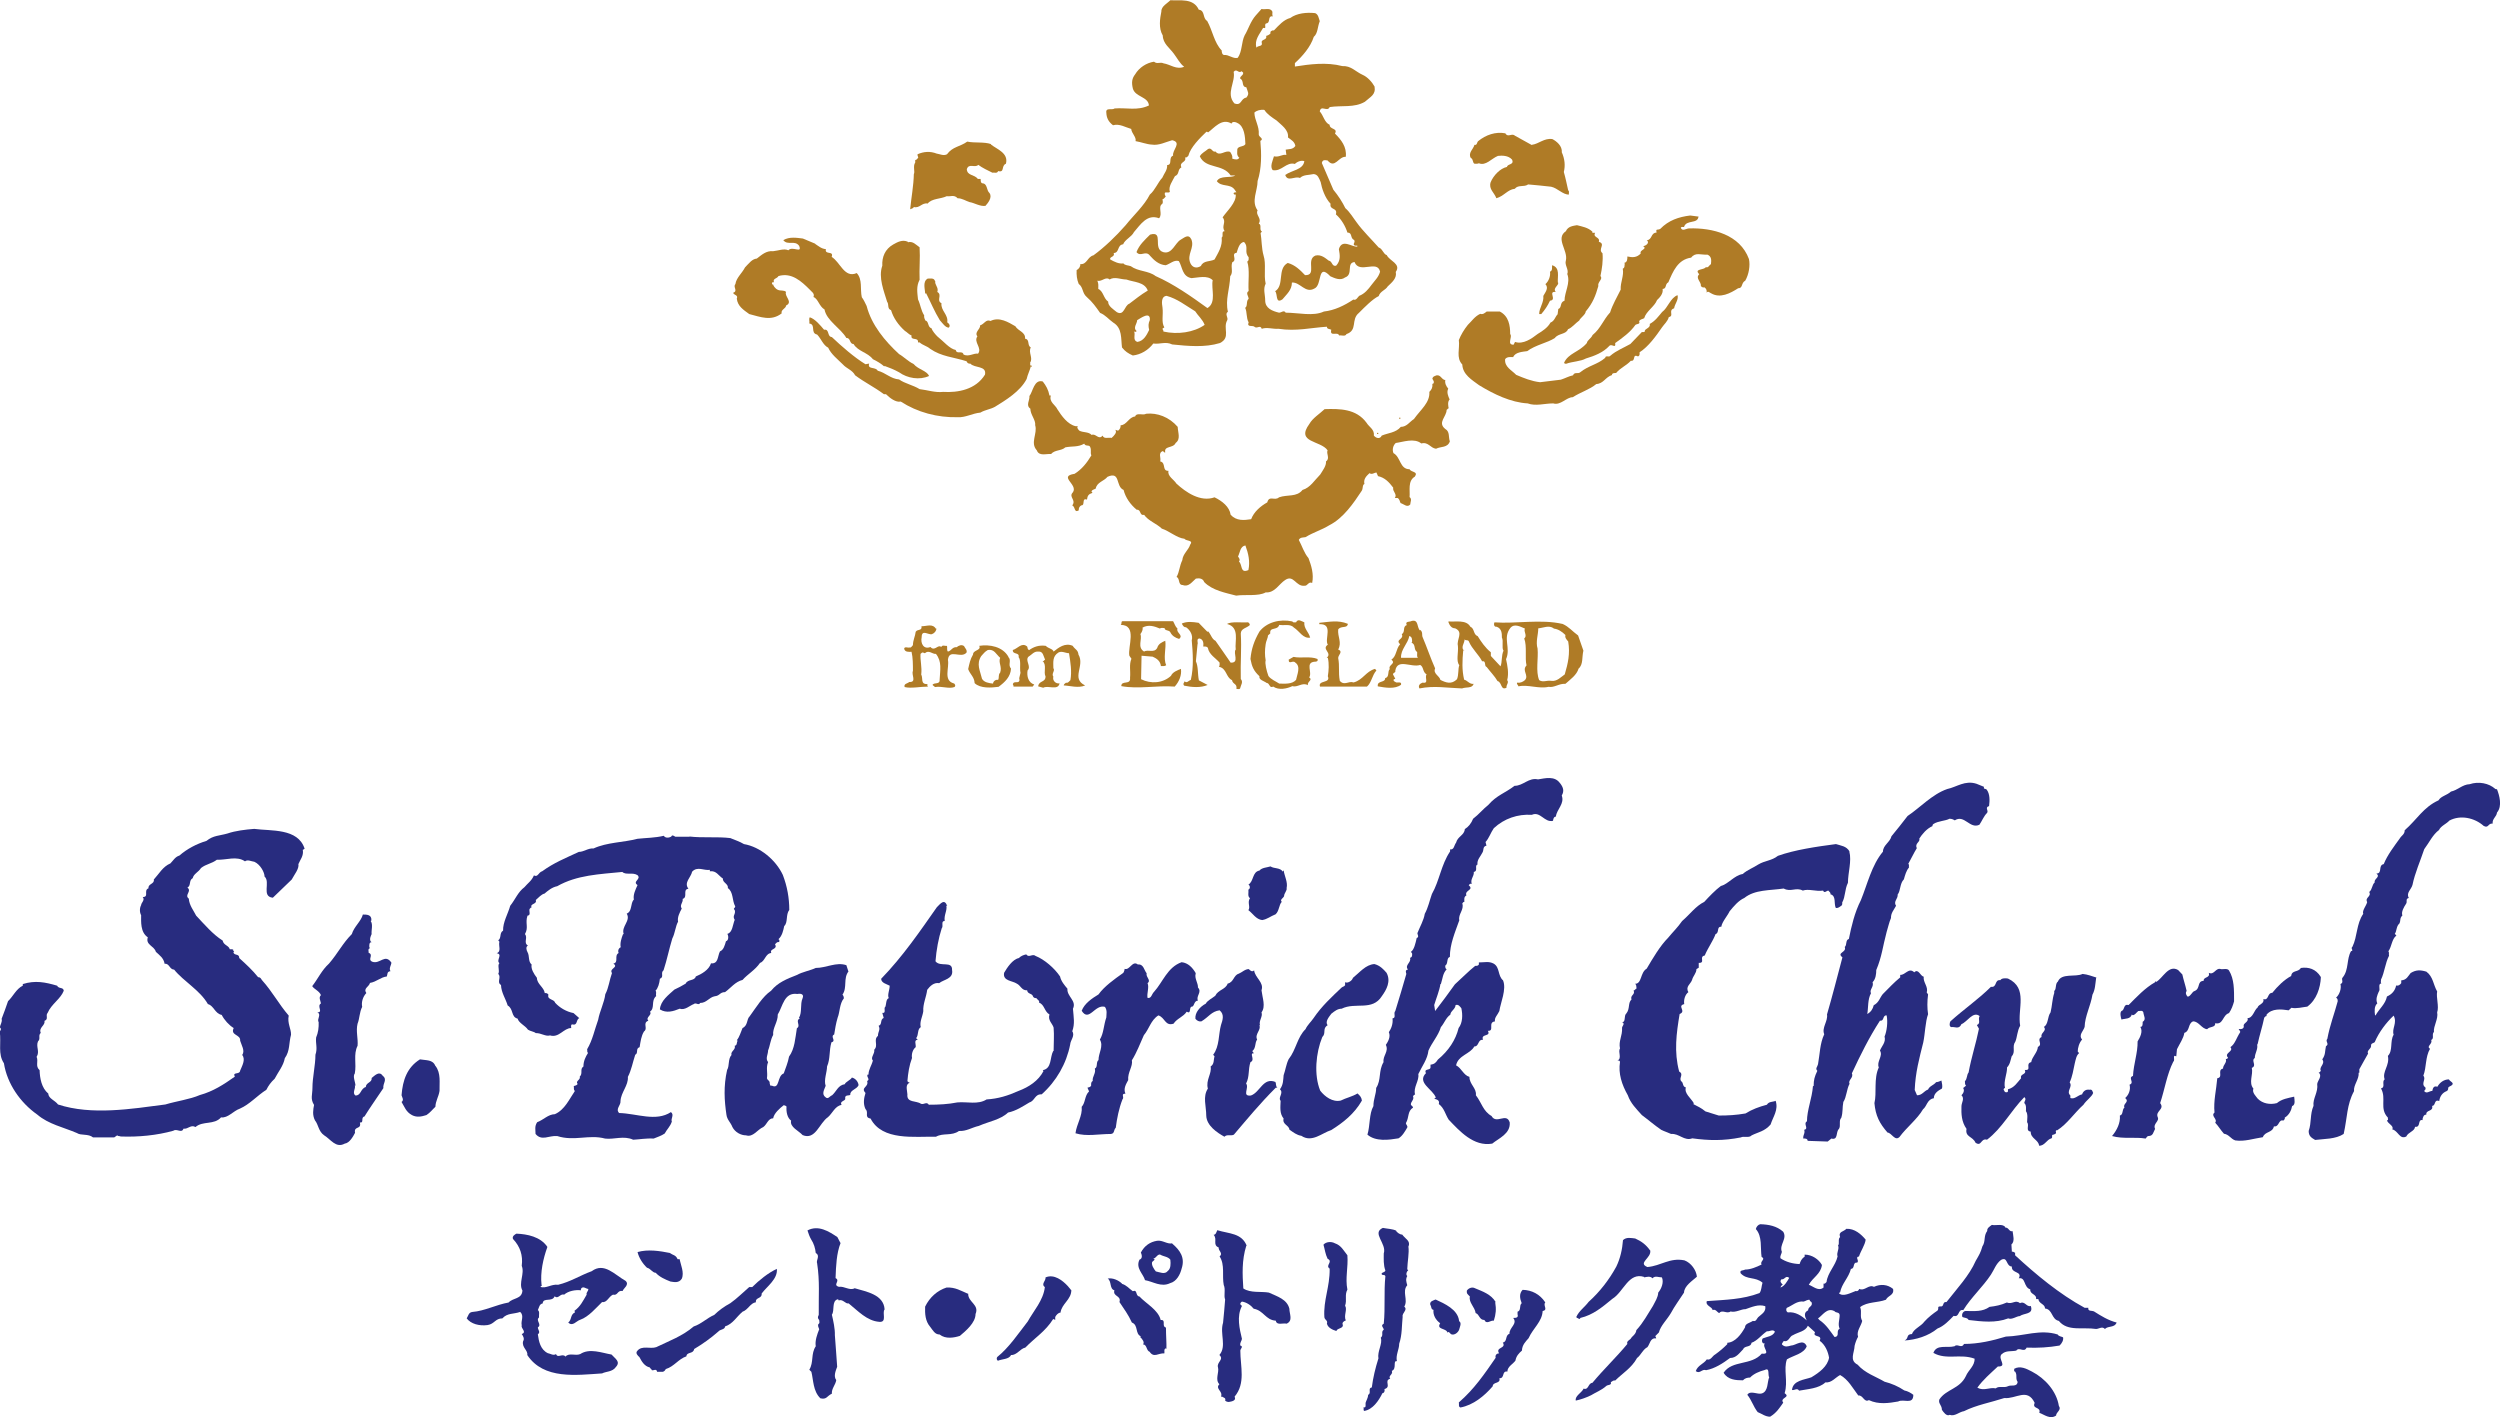 <?xml version="1.0" encoding="UTF-8"?><svg id="_レイヤー_2" xmlns="http://www.w3.org/2000/svg" viewBox="0 0 108.58 61.56"><defs><style>.cls-1{fill:#282c7f;}.cls-2{fill:#af7b26;}</style></defs><g id="_レイヤー_1-2"><path class="cls-2" d="M66.53,6.29c.31-.04.53-.3.89-.25.18.09.44.3.41.57.13.29.16.58.09.86.07.24.13.53.19.8.06.03.02.11.03.18-.26.01-.49-.28-.77-.34-.33-.04-.67-.07-1-.1-.18.13-.43,0-.58.19-.31.03-.47.32-.8.41-.09-.25-.34-.39-.25-.69.12-.3.42-.61.71-.67.03-.15.33-.08.22-.32-.16-.18-.43-.18-.61-.16-.28.11-.53.45-.83.32-.04.03-.13.02-.19.02-.09-.04-.05-.21-.16-.25-.13-.22.11-.38.16-.57.12.03.1-.11.16-.16.33-.27.75-.42,1.18-.34.11.2.28-.02.41.1l.74.41"/><path class="cls-2" d="M43.03,6.27c.26.21.78.37.66.84-.22.09-.04.4-.34.32-.04.12-.17.05-.25.07-.18-.09-.44-.21-.61-.34-.15.15-.41-.09-.5.19.02.29.33.22.48.42h.12c.01.07-.01.16.07.19.24.01.17.3.32.43.13.19-.08.44-.18.55-.22.04-.51-.14-.68-.16-.17-.05-.33-.17-.53-.17-.15-.17-.32-.06-.47-.09-.27.13-.64.09-.83.32-.25-.05-.35.22-.6.15-.03.07-.11.07-.16.1.05-.51.15-1.03.16-1.53.06-.09-.05-.35.06-.5v-.11c.06,0,.09-.06.13-.1,0-.05-.04-.09-.03-.15.27-.12.55-.14.83-.03.14.02.3.11.45.03.25-.34.56-.32.88-.55.33.07.73,0,1.04.11"/><path class="cls-2" d="M73.77,9.4c-.03.35-.53.12-.63.46-.06.01-.1-.03-.14.03.06.18.24.03.36.03,1.03-.03,2.21.27,2.6,1.33.06.28,0,.66-.16.94-.19.1-.09.33-.31.33-.34.22-.78.45-1.17.22-.06-.02-.13-.12-.2-.03.02-.09-.01-.17-.09-.23-.07.02-.12-.01-.16-.06.03-.18-.25-.33-.07-.51-.24-.25.21-.17.29-.31.1.05.14-.08.22-.13.02-.17.03-.33-.15-.41-.28.02-.52-.12-.71.13-.58.08-.79.6-.99,1.07-.16.08-.06.28-.25.29.04.2-.13.38-.24.48-.11.29-.47.48-.56.79-.06.04-.17.04-.22.13.06.14-.09.11-.16.16-.22.32-.57.57-.88.79.04.27-.16,0-.26.13-.26.28-.64.43-1.01.54-.23.13-.59.13-.86.23-.02,0-.07,0-.09-.04.18-.42.65-.46.99-.86.02-.13.18-.19.25-.35.35-.28.47-.67.76-.98.11-.35.3-.66.46-.99-.02-.32.15-.6.09-.91.11-.05.06-.15.09-.22l-.03-.03c.14-.03.14-.16.14-.28.23.05.41.05.58-.13-.07-.16.32-.19.1-.32.09,0,.27-.11.2-.22l-.04-.03c.26-.04.16-.32.43-.34-.05-.19.05-.09.16-.16.36-.37.8-.52,1.3-.58l.38.05"/><path class="cls-2" d="M69.16,10.11h.12c-.12.22.23.17.16.39.32.1-.06.32.16.5.03.32-.02.67-.09.99.13.13-.14.26-.09.43-.12.42-.24.74-.55,1.11,0,.13-.24.28-.28.39-.17.12-.31.31-.49.38-.08.23-.42.17-.57.38-.32.21-.84.3-1.2.57-.2.03-.52.04-.61.26-.09,0-.27-.03-.35.09-.03.34.28.47.48.68.33.14.67.28,1.04.32.31-.04.56-.07.9-.11.19-.06.34-.15.53-.19.06-.16.22-.05.31-.13.37-.3.74-.33,1.09-.63,0-.12.17-.01.22-.09.27-.23.57-.34.87-.51l.5-.52s.11.02.13-.03c-.03-.12.26-.13.21-.32.24-.13.37-.32.54-.52.25-.18.36-.62.67-.73.05.21-.12.37-.15.57-.28.09.02.33-.23.38-.05.19-.21.32-.29.44-.27.39-.59.84-.98,1.09,0,.07.02.14-.07.18-.26-.13-.08.22-.31.19-.22.23-.45.3-.64.53-.08,0-.18,0-.18.09-.29.09-.36.37-.68.39-.29.24-.68.35-1.02.57-.28,0-.53.37-.85.27-.37,0-.76.13-1.11,0-.73-.04-1.47-.4-2.11-.79-.31-.23-.71-.46-.73-.9-.28-.29-.1-.69-.15-1.06.09-.23.23-.46.39-.66.17-.16.3-.37.54-.48.12.04.2-.04.28-.1h.57c.39.2.45.61.45.98.12.11-.17.47.15.46l.06-.12c.35.12.72-.14.99-.35.2-.12.43-.27.55-.49.18-.07.2-.25.31-.36l.03-.23c.17-.06.05-.29.27-.36,0-.38.27-.77.12-1.16.08-.19-.13-.39-.06-.59.1-.44-.47-.95,0-1.27.09-.21.31-.23.48-.26.23.06.48.1.67.28"/><path class="cls-2" d="M35.4,10.59c.14.09.28.22.47.23-.06.27.36.05.25.34.37.21.55.94,1.09.7.26.28.14.7.22,1.05.08.1.15.26.21.38.21.82.79,1.52,1.41,2.09.17.09.41.33.63.43.2.24.58.29.67.52-.41.19-.94.1-1.3-.16-.21-.12-.45-.21-.64-.28v.03c-.13-.12-.33-.24-.5-.32-.23-.3-.64-.33-.84-.66-.19,0-.11-.27-.31-.26-.25-.43-.86-.75-.95-1.24-.23-.13-.28-.47-.48-.54.07-.16-.1-.24-.16-.32-.36-.36-.79-.76-1.36-.59-.06.12-.27.1-.19.28l-.04-.02c-.11.04-.02.09,0,.15.01-.03.05-.04.04-.06-.08.04.06.21.17.25.1.05.27,0,.35.09-.09.18.32.44,0,.59,0,.13-.24.18-.19.34-.45.35-.91.16-1.41.03-.26-.19-.5-.34-.54-.67.07-.16-.11-.14-.16-.25.23-.09-.02-.25.1-.38.04-.28.28-.46.42-.73.18-.18.3-.36.51-.38.21-.16.41-.35.71-.32.22-.02.47-.13.66-.04.18-.2.61.16.47-.19-.19-.27-.5,0-.69-.25.27-.16.59-.1.85-.07l.55.23"/><path class="cls-2" d="M39.44,10.52c.21-.05.33.1.5.22.03.49-.02.93,0,1.41-.15.29-.1.55-.07.85.12.26.12.46.27.7-.02.09.03.16.05.22.16.03.09.29.27.34.03.11.17.27.25.35.28.22.53.54.8.59.04.21.29,0,.34.2.23.11.43-.07.63-.04.19-.25-.21-.5-.03-.75-.14-.19.13-.3.12-.48.18-.05.25-.28.45-.19.38-.19.77.05,1.08.23.12.21.45.25.42.54.22.03.08.29.25.38-.12.22.11.46-.03.66.02.04-.02.11.03.13h.04v.06l-.04-.03c-.04.18-.14.36-.18.55-.28.54-.91.92-1.38,1.21-.2.11-.43.13-.63.25-.34.03-.65.22-.98.2-.89.02-1.75-.21-2.48-.68-.21.05-.48-.16-.64-.32h-.09c-.43-.32-.82-.5-1.25-.82-.12-.23-.37-.29-.53-.47-.23-.23-.51-.44-.64-.73-.22-.11-.3-.38-.48-.57-.31-.06-.04-.44-.34-.48.02-.1-.03-.19.02-.27.23.07.47.36.62.54.25-.04.12.3.34.32.41.39.97.88,1.46,1.18l.16-.03c-.09.27.28.13.37.31.35.09.56.35.93.38.25.18.6.24.89.42.34.04.68.16,1.02.12.65.04,1.42-.1,1.82-.75.08-.4-.45-.27-.64-.48-.08.02-.14-.04-.16-.1-.56-.18-1.09-.2-1.58-.54-.15-.13-.32-.15-.46-.28h-.07c.03-.25-.33-.05-.28-.3-.1-.03-.2-.15-.29-.2-.28-.25-.5-.56-.6-.9-.18-.06-.08-.26-.17-.36-.14-.47-.39-1.06-.21-1.57-.02-.38.12-.72.47-.92.18-.1.4-.23.64-.12v.02"/><path class="cls-2" d="M67.67,12.27c.05.13-.25.24-.1.41-.36-.04.07.35-.25.38-.1.22-.24.42-.38.58h-.09c0-.28.21-.49.18-.79.08-.15.25-.34.09-.51.14-.12.23-.35.2-.54.12-.05.08-.18.09-.28.36.1.23.49.25.75"/><path class="cls-2" d="M40.62,12.2c-.03.19.16.28.09.48.23.13-.06.37.18.49-.04.32.31.5.25.83.08.05.15.14.07.23-.15,0-.27-.19-.39-.32-.23-.37-.4-.79-.6-1.18l-.04.03c.01-.17-.13-.52.11-.66.12,0,.28-.04.32.11"/><path class="cls-2" d="M49.39,13.9c0,.16-.2.34-.02.48l-.04.03s-.07.01-.09-.03c.11.13-.08.39.16.47.27-.04.4-.29.51-.52-.04-.18-.04-.27.03-.43.03-.4-.4-.08-.54,0M50.66,12.85c-.24.03-.2.33-.17.51.04.33-.06.63.08.86l-.08.05c0,.06.05.07.04.13.62.14,1.32.04,1.79-.29-.09-.24-.3-.41-.41-.59-.43-.26-.77-.54-1.24-.67ZM48.21,12.15c-.19-.17-.34.1-.55.04.06.15.04.21.04.36.22.09.23.42.43.55-.01.19.22.33.38.46.32.17.32-.29.54-.37.27-.2.48-.38.8-.57-.14-.38-.6-.36-.93-.48-.24,0-.51-.14-.73,0ZM53.49,5.37c-.42-.26-.76.19-1.02.38-.03-.02-.04-.03-.07-.03-.29.28-.69.67-.79,1.05-.04.04-.07.08-.14.07.08.22-.27.18-.16.43-.18.09-.07.3-.28.38-.1.2-.3.46-.22.68-.05.07-.18-.01-.22.05-.01.07.01.11.04.16-.05.04-.08.11-.14.11,0,.07.04.16-.02.21-.19.13.04.44-.13.62-.52-.2-.81.28-1.09.6-.1.21-.39.32-.47.53-.27.03-.15.37-.41.38.07.18-.2.15-.15.28.18.1.38.2.57.17.07.09.21.08.32.12.33.24.77.19,1.08.43.79.35,1.53.87,2.25,1.39.41-.24.15-.85.23-1.21-.23-.23-.63-.11-.92-.09-.41-.07-.39-.48-.55-.74-.2-.07-.38.12-.57.18-.3-.02-.51-.22-.68-.41-.19-.26-.41.07-.59-.16.12-.32.36-.53.59-.76.62-.18.09.61.57.76.39.11.51-.4.76-.54.15-.08.33-.27.46-.02.16.38-.21.65-.04,1.04.09.2.28.24.46.12.1-.24.4-.18.59-.28.16-.3.35-.57.31-.95.1-.07-.04-.28.13-.28-.16-.22.09-.39-.09-.6.19-.28.6-.64.57-.99h-.06c-.12-.11.13-.1.09-.1l-.09-.13c-.2-.25-.56-.09-.76-.35.14-.27.61-.12.8-.25h-.2c-.35-.52-1.08-.27-1.34-.83.08-.15.24-.21.36-.32.16-.08.18.16.32.11.19.24.42-.08.64.02.06.1.11.17.09.29.13.04.25.07.31-.05h-.02c-.11-.12-.07-.21-.07-.37.06-.14.27-.08.35-.21-.01-.31-.04-.78-.35-.92-.06-.04-.21-.08-.25.02ZM54.89,4.77c-.15-.01-.3.02-.41.12.01.34.22.59.19.95,0,.12.25.18.07.28.05.55.06,1.2-.12,1.74,0,.43-.29.88,0,1.28-.11.19.2.34.05.57.15.06,0,.27.14.35l-.06.06c.05.29.04.67.13.98.12.37,0,.83.09,1.22-.12.24-.02.47-.02.73,0,.34.31.46.6.53.11,0,.21-.13.29,0,.55,0,1.19.17,1.66-.05.46-.05.89-.26,1.28-.52.12.05.18-.09.25-.16.24-.09.4-.29.54-.48.16-.21.3-.33.37-.57-.12-.54-.9.12-1.11-.42-.37.04-.04.54-.41.67-.2.15-.44.04-.64-.05-.58-.61-.34.38-.69.53-.4.23-.61-.28-.98-.26,0,.33-.23.51-.41.73-.32.22-.2-.25-.32-.35.42-.26.08-.98.55-1.23.32.09.53.3.75.53.54.02.02-.67.45-.85.25-.06.43.11.58.22.16.02.13.27.32.22.2-.22.17-.44.12-.72.14-.47.57-.08.8-.11v-.04h-.1c-.14-.06.04-.14-.04-.25-.18-.07-.06-.32-.29-.32-.08-.26-.25-.57-.5-.79.09-.31-.29-.17-.23-.46-.25-.26-.38-.67-.43-.94-.07-.16-.12-.34-.31-.35-.21.05-.44.02-.59.17-.23-.1-.53.19-.64-.13.28-.21.78-.22.83-.6-.13-.05-.31.02-.41.12-.38-.1-.57.34-.96.27-.14-.15,0-.42.05-.6.24.05.35-.1.54-.06l-.03-.23c.14-.03.31,0,.42-.16-.03-.19-.18-.26-.32-.37.04-.33-.29-.54-.5-.74-.18-.12-.41-.27-.52-.45ZM53.93,3.09c-.14.13-.21-.14-.35.03.09.45-.35.93.03,1.37.32.13.27-.22.52-.25.15-.18.06-.24,0-.45-.23-.02-.08-.29-.27-.38,0-.12.16-.14.13-.26l-.06-.05ZM52.06.42c.29.03.16.37.37.49.24.43.3.94.63,1.28,0,.08.02.19.11.2.18-.03.4.18.59.12.2-.29.15-.68.3-.98.14-.22.25-.6.48-.86l.25-.28c.15.04.38-.07.47.11.02.06-.03.15.03.21-.27-.04-.07.29-.31.31-.09.08.06.24-.12.19-.15.27-.39.52-.29.86.07-.11.28-.03.23-.22-.04-.15.25-.1.19-.29.07-.02.14-.05.19-.11-.02-.1.04-.1.09-.13h.06c.21-.22.43-.47.71-.54.29-.21.71-.25,1.08-.21.14.06.15.21.2.35-.1.24-.08.53-.26.68-.14.44-.49.84-.82,1.14v.15c.64-.1,1.37-.2,2.06-.02.38-.02.57.24.88.38.21.09.41.31.52.51.06.36-.18.44-.42.66-.46.27-1,.15-1.53.23-.1.23-.38-.11-.43.19.16.17.2.48.43.58-.01.21.37.14.23.38.27.27.52.58.47,1.01-.32-.02-.47.54-.79.16-.12-.02-.22-.04-.25.11.17.38.33.78.5,1.16.21.25.4.55.52.8.2.17.36.45.5.63.25.35.66.75.95,1.08.16.04.2.29.35.33.11.25.64.38.39.73.06.27-.16.45-.35.63-.09.16-.33.21-.39.42-.27.13-.6.47-.86.73-.36.29-.04.75-.54.92-.06.12-.2.04-.32.06-.06-.19-.42.08-.34-.25-.08-.04-.19-.02-.19-.13-.67.04-1.34.21-2.1.09-.23.02-.51-.08-.73,0-.06-.19-.21.02-.32-.09-.07-.07-.34.04-.25-.19-.11-.19-.06-.45-.15-.63.12-.07.03-.3.15-.39,0-.12-.14-.25,0-.34-.03-.41.06-.92-.06-1.28.08-.04.06-.12.06-.19-.21-.24.02-.43-.2-.66-.21.02-.27.32-.32.47-.27.03.05.31-.19.41-.08.23.06.42-.09.61-.02.56-.22,1.01-.1,1.54-.15.1.03.26-.03.37-.2.35.17.75-.32.99-.65.2-1.38.13-2.07.06-.29-.14-.52,0-.82-.04-.22.29-.54.48-.89.52-.2-.09-.34-.18-.47-.35-.05-.38.02-.84-.38-1.08-.2-.14-.34-.33-.57-.42-.2-.28-.32-.46-.58-.69-.21-.18-.14-.41-.35-.57-.08-.19-.1-.39-.09-.6.09-.04.17-.15.16-.26.29.03.31-.32.57-.38.48-.35.98-.83,1.4-1.31.35-.44.8-.84,1.05-1.33.22-.18.35-.53.54-.73.08-.19.23-.34.21-.55.25-.01.04-.33.26-.41-.05-.24.4-.57-.04-.67-.29.08-.58.24-.89.19-.21-.01-.46-.11-.7-.15.04-.18-.17-.33-.19-.53-.25-.07-.51-.24-.79-.16-.21-.16-.28-.33-.29-.54-.04-.25.25-.1.36-.19.53-.04.99.11,1.49-.13-.03-.39-.6-.36-.7-.74-.06-.26-.04-.43.1-.61.17-.29.49-.5.82-.55.14.12.27,0,.41.07.31.05.56.29.9.15-.19-.14-.31-.39-.45-.57-.18-.25-.47-.43-.48-.79-.19-.32-.12-.74-.06-1.04-.01-.23.27-.36.39-.49.42.03,1-.11,1.24.42Z"/><rect class="cls-2" x="60.77" y="18.14" width=".05" height=".05"/><rect class="cls-2" x="59.81" y="18.8" width=".05" height=".05"/><path class="cls-2" d="M54.09,23.69c-.23.04-.23.3-.32.48.04.06.11.14.04.22.16.13.04.53.41.37.08-.37,0-.72-.13-1.07M62.77,16.5c-.02.16.04.27.13.38-.08.16,0,.33.06.47-.1.1-.06.29-.04.39-.04-.02-.04.04-.09.06,0,.3-.41.55-.06.83.21.12.13.35.2.54-.1.29-.39.21-.6.32-.25-.03-.33-.31-.64-.23-.31-.25-.8-.06-1.11-.02-.12.11-.16.29-.1.44.32.17.27.7.7.7.07.14.39.09.23.32-.32.19-.2.61-.23.89.12.08.03.22.03.32-.13.15-.28-.02-.42-.06-.04-.08-.04-.17-.13-.22h-.12c.12-.17-.11-.28-.07-.45-.18-.24-.37-.44-.66-.5l-.07-.16c-.09.01-.2.11-.3.03-.14.13-.27.26-.22.47-.1.04-.05.2-.12.3-.35.53-.79,1.18-1.4,1.49-.36.22-.68.3-1.04.52-.11.02-.23,0-.29.12.14.26.23.57.42.79.12.32.24.69.16,1.08-.16-.08-.2.14-.33.12-.38.05-.47-.5-.84-.25-.27.17-.45.57-.85.54-.32.18-.89.08-1.28.14-.45-.12-1.03-.22-1.39-.59-.05-.15-.2-.18-.36-.15-.16.13-.31.38-.57.28-.22,0-.11-.29-.27-.35.13-.23.12-.46.25-.73.02-.27.27-.44.34-.67.16-.21-.17-.15-.25-.26-.32-.03-.66-.34-.98-.44-.24-.23-.58-.33-.77-.6-.21.05-.12-.24-.32-.22-.27-.22-.49-.53-.57-.86-.36-.15-.12-.83-.7-.57-.15.19-.46.23-.51.51-.06.04-.14.04-.19.12.02.03.05.04.04.07-.16.05-.21.12-.23.29-.25-.09-.06.26-.25.25-.08.05-.11.11-.11.22-.21.11-.13-.14-.28-.22.19-.24-.18-.36.03-.57.23-.34-.65-.69.07-.8.31-.19.54-.48.73-.8-.06-.14.02-.23-.06-.38-.05-.09-.2,0-.25-.13-.27.16-.52.1-.82.16-.17.16-.46.1-.62.29-.21-.02-.52.11-.62-.16-.3-.33.04-.73-.07-1.09.03-.23-.21-.46-.21-.72-.21-.15-.02-.35-.04-.55.15-.18.2-.74.58-.63.14.18.24.35.29.61h.06c-.09.28.21.42.28.59.19.3.45.66.79.74h.11c-.07.05,0,.13.05.19.17.1.4.04.54.19.19-.08.3.24.48.03.05.16.25.07.39.1.11-.1.25-.24.16-.35.05,0,.07.04.13.03.06-.05.11-.13.1-.23.26,0,.36-.36.63-.38.07-.19.34-.03.48-.12.48-.05,1,.14,1.37.57.01.26.14.53-.09.7-.1.24-.52.11-.45.41-.04.02-.07-.03-.1-.06-.23.08-.07.3-.12.45.27.06.06.42.36.41-.06.23.25.39.34.55.41.38,1.05.82,1.66.6.33.16.65.41.7.76.25.27.58.24.89.19.12-.32.41-.57.7-.73.08-.32.33-.05.51-.22.37-.13.77,0,1.02-.32.34-.1.52-.42.77-.67.11-.18.27-.38.25-.57.19-.13,0-.34.07-.48-.3-.44-1.4-.32-.79-1.15.14-.25.45-.44.66-.64.66-.02,1.37-.02,1.82.59.11.19.35.28.32.56.1.12.27.16.34,0,.28-.12.61-.12.83-.38.26,0,.38-.22.57-.34.29-.41.7-.71.67-1.18.1-.1.15-.2.13-.35h.03c.08-.08,0-.16-.03-.22.02-.11.12-.12.19-.15.2-.02.21.22.41.21Z"/><path class="cls-2" d="M56.92,27.69c-.32.07-.48-.28-.72-.43-.16-.18-.43-.08-.64-.12-.08.26-.43.07-.39.37l-.1.09c0,.11-.09.26-.1.38-.04.26-.04.48,0,.7-.04.14.04.46.12.68.11.15.32.23.47.33.23,0,.55.04.73-.16.04-.22.22-.58-.03-.75-.11-.13-.29.11-.29-.13l.21-.12c.33.07.72-.04,1.04.09.04.11-.05.12-.13.12-.41.04-.08.47-.23.68.18.12-.11.19-.05.34-.25-.14-.45.11-.68.04-.23.11-.59.19-.83.02-.18.09-.14-.15-.29-.16-.1-.08-.35-.13-.31-.29-.25-.23-.33-.42-.39-.75.04-.44.16-.79.39-1.19.31-.4.88-.56,1.43-.44.04.07.1.03.16.04.08-.18.25-.04.36,0-.03.27.2.43.25.66"/><path class="cls-2" d="M50.95,26.98c.07.12.09.23.19.32-.07.19.28.28.07.45-.17-.05-.31-.14-.38-.29-.06-.11-.24-.05-.25-.18-.08,0-.15-.03-.2.02-.24-.1-.5-.19-.76-.04.03.07-.02.19-.09.28.09.23-.15.57.16.76.17-.11.44.08.57-.16.05-.18.21-.25.35-.31.05.32-.1.75.04,1.06-.07.06-.14.03-.23.04-.02-.21-.17-.33-.36-.41l-.48-.04-.02,1.02c.42.21.95.18,1.3-.15.06-.15.27-.24.43-.3.04.28-.08.56-.27.77-.8-.06-1.56.12-2.32-.02,0-.27.42-.03.38-.36.03-.32-.05-.56.06-.83l-.09-.13c-.08-.38.36-1.34-.38-1.34.07-.03,0-.16.09-.16h2.2"/><path class="cls-2" d="M52.47,27.42c.12.12.16.34.32.41.2.29.46.65.66.95.4.02.09-.42.22-.57-.05-.35.19-.97-.38-1.11.19-.12.66-.05.92-.07.04.03.08.07.07.12-.13.13-.39.14-.39.37.04.67-.02,1.24,0,1.97.12.14,0,.26-.03.41-.03.05-.11.02-.16.02.04-.24-.16-.19-.19-.38-.27-.12-.23-.52-.57-.58.04-.04.03-.12.03-.18-.16-.19-.46-.35-.51-.64-.04-.07-.12-.06-.2-.06.02-.15,0-.31-.16-.35-.16,0-.05.2-.09.26l-.07.73c.11.25.07.53.13.83.13.07.25.13.38.2-.31.13-.68.1-1.02.03-.07-.09,0-.12.02-.19.1.1.17-.03.27-.06.13-.56.09-1.16.04-1.72.06-.21-.06-.44-.25-.57-.09.02-.16-.1-.18-.16.24-.1.46-.07.73-.03l.38.39"/><path class="cls-2" d="M58.54,27.1c-.03.21-.3.06-.42.24-.03.32.17.56,0,.87.23.09,0,.23,0,.37.07.36,0,.61.07.99.2.23.38-.01.6.07.41-.11.53-.48.93-.59l.06.07c-.19.21-.21.53-.41.7h-2.04c-.1-.29.48-.13.34-.45.04-.23.06-.55,0-.8h-.05c.26-.22-.24-.37.05-.57-.16-.24.26-.92-.37-.89v-.06c.43-.04.81-.13,1.23.04"/><path class="cls-2" d="M40.67,27.29c0,.11-.08.21-.19.25-.13.06-.45-.23-.45.13-.06.28.09.55.38.43.19.21.32-.13.47,0,.05-.11.17-.03.25-.05.02.08-.02.19.04.25.16-.04.19-.21.38-.19.08-.07.21-.13.32-.05.04.09.14.16.11.28-.24.29-.76-.19-.81.32.07.34-.21.89.25,1.02.04,0,.11.11.03.16-.24.09-.54-.05-.84,0l-.11-.09c.06-.13.33,0,.31-.23.02-.42.11-.78-.16-1.12-.15.02-.31-.19-.48-.03-.03,0-.07-.04-.12-.03l-.07.06c-.02.29.07.57.03.9.09.14-.05.43.27.41,0,.04-.02.08.03.11-.34,0-.74.09-1.02.02-.05-.15.13-.15.2-.22.34.02.08-.32.16-.48,0-.27,0-.58-.06-.83-.13,0-.28.02-.32-.13,0-.12.19-.03.22-.06.08.03.11-.05.16-.1,0-.21.1-.39.12-.58.08-.13.29-.03.25-.24.24,0,.48-.13.63.11"/><path class="cls-2" d="M61.21,27.62c-.06.34-.38.58-.36.95h.74c-.07-.04-.03-.17-.04-.25-.17-.11-.04-.33-.25-.41l.03-.02c0-.15,0-.22-.12-.27M67.48,27.29c-.21-.15-.44-.02-.67,0,0,.28-.12.58-.03.88.04.43-.09.99.07,1.37.17.11.32,0,.52.03.25.04.43-.17.59-.28.14-.48.24-.9.15-1.43-.08-.09-.15-.17-.12-.28-.15-.15-.32-.26-.51-.28ZM61.69,27.36c.12.11.05.22.1.32.18.42.34.9.54,1.35-.1.23.19.32.23.5.24.12.48.21.72-.03.08-.19.04-.45.1-.61-.15-.18-.03-.55-.06-.84-.07-.28.26-.59-.12-.76-.16,0-.24-.13-.29-.26v-.04c.3.03.77-.09.95.23.19.08.12.34.32.41.14.23.33.51.57.7v.16l.42.45c.08-.19.03-.46.13-.68-.09-.12.01-.42-.07-.57,0-.17,0-.39-.23-.47-.12.02-.13-.13-.09-.19.92.07,2.01-.15,2.96.07.27.12.42.32.67.5l.23.66c-.07.28,0,.6-.21.78-.08.28-.36.47-.57.66-.28-.02-.49.18-.73.13-.42.1-.9-.11-1.31-.02-.01-.05-.09-.1-.06-.16.13.02.25-.03.34-.11.19-.21-.15-.41.07-.64-.08-.32.03-.82-.1-1.17.15-.12-.04-.3.03-.43-.18-.07-.45-.24-.63-.03-.35.44.03.87-.19,1.36.06.27.13.61.05.91.09.11-.05.2-.03.33-.26.13-.19-.24-.39-.29-.12-.21-.32-.41-.47-.61-.13-.04,0-.28-.2-.25-.14-.28-.44-.54-.57-.85-.03-.1-.14-.03-.19-.1,0,.17-.2.37,0,.5-.02,0-.03-.03-.06-.02-.04.44-.06.85.04,1.27.14.03.24.21.41.18-.05.21-.33.13-.5.2-.66-.02-1.2-.13-1.85,0-.07-.12.02-.21.13-.25.3.05.08-.22.18-.36-.18-.1-.12-.33-.28-.41-.38.13-.99-.3-1.08.25.03.09-.1.08-.1.16l.1.19s-.04.02-.07.03c-.03.08.07.1.11.13.08.02.24-.05.21.1-.26.2-.68.13-1.01.07-.04-.27.33-.14.32-.36.2-.04.09-.29.2-.39-.08-.19.29-.23.07-.41.23-.15.19-.46.38-.67-.23-.21.19-.21.07-.44.17-.08.02-.33.22-.39-.1-.18.14-.13.21-.18.31-.08.22.28.36.41Z"/><path class="cls-2" d="M44.69,28.24c.21-.15.43-.23.73-.19.11.12.3.12.34.25.21-.17.5-.4.83-.25.1.16.23.17.25.38.29.49-.34,1.04.29,1.34-.29.13-.67.01-.93,0,0-.06.07-.09.1-.12.08.03.13-.05.19-.11.07-.38,0-.79-.06-1.17-.15,0-.31-.11-.46-.03-.27.17-.22.42-.22.68.09.11-.1.24,0,.37-.05.15.09.32.27.29-.07.33-.5.07-.71.19l-.22-.06c.03-.26.32-.16.32-.43-.1-.19.07-.5-.13-.67.05.02.06-.03.11-.06-.07-.14-.08-.37-.29-.35-.19-.02-.28.13-.44.23-.14.17.14.41-.03.59-.04.25.03.53.29.61l-.07.09h-.83s0-.08-.03-.09c.03-.2.27,0,.29-.2-.05-.11.08-.27.03-.38-.02-.17.04-.48-.07-.61.05-.23-.27-.09-.25-.31.2-.05.38-.34.61-.16.05.04,0,.12.09.16"/><path class="cls-2" d="M42.89,28.24c-.11.06-.17.14-.27.25-.23.35-.05.64.03.99.09.16.3.19.48.21,0-.09.11-.19.22-.16.06-.12-.01-.21.09-.32.09-.26-.09-.43,0-.64-.18-.15-.25-.39-.54-.34M43.79,28.53c.16.15-.03.34.12.51-.02.36-.27.59-.54.79-.31.04-.79.08-1.04-.16-.01-.27-.2-.38-.28-.61.05-.23.09-.43.21-.63,0-.21.37-.17.27-.38.45-.07,1.02.03,1.27.48Z"/><path class="cls-1" d="M67.76,34.02c.13.17.19.33.07.53.13.36-.21.59-.26.92-.09,0-.11.11-.12.18-.37.09-.55-.43-.92-.26-.61-.04-1.2.16-1.65.58-.14.2-.21.44-.36.6l.04.16c-.17.03-.11.19-.17.29-.08.17-.25.32-.22.53-.14.04.04.28-.16.32.02.2-.16.3-.09.52-.07-.03-.1.02-.13.06.25.21-.2.21-.1.44-.12.06-.09.18-.09.28-.05,0-.07.04-.09.07.09.27-.19.47-.13.73-.18.51-.41,1.03-.41,1.59-.16.05-.06.29-.2.38,0,.06,0,.13.06.16-.17.18-.17.39-.25.64h-.02c-.04.28-.19.64-.27.91l.04.26c.26-.34.6-.79.86-1.16.27-.24.59-.57.88-.8.07,0,.12,0,.16-.06v-.09c.25,0,.43-.06.64.05.28.16.17.52.41.73.16.39-.11.97-.16,1.33-.07.16-.23.3-.19.45-.33.04,0,.43-.31.41.15.27-.32.11-.21.39-.24-.02-.16.29-.38.29-.17.33-.7.38-.79.82.24.12.32.43.58.5,0,.33.32.49.28.8.25.32.31.69.68.9.21.38.65-.17.79.28.04.49-.48.69-.76.92-.81.14-1.42-.55-1.89-1.04-.15-.23-.19-.5-.43-.68.05-.17-.09-.2-.2-.23l.07-.05c-.12-.36-.85-.65-.42-1.07-.03,0-.03-.05-.03-.09.05-.09.24-.03.22-.18v-.09c.18-.02.24-.1.32-.22.47-.39.77-.85.9-1.37.18-.23.18-.58.12-.86-.06-.07-.12-.18-.25-.14-.02.2-.21.24-.23.42-.19.13-.26.37-.41.54-.11.37-.39.67-.54,1.02-.04.37-.28.68-.44,1.02.05.29-.23.57-.14.89-.05,0-.06.04-.09.07.07.16-.12.24-.09.38.02.03.09.06.09.12-.25.15-.16.42-.31.67,0,.06.09.12.06.19-.1.17-.21.37-.38.47-.42.07-.99.15-1.35-.16.12-.39.07-.91.26-1.24,0-.32.12-.51.12-.79.23-.35.09-.74.32-1.12-.04-.28.24-.46.1-.75.09-.13.22-.35.13-.55.1-.15.19-.36.16-.6.18-.02.02-.22.12-.32.18-.57.31-1.03.48-1.61-.02-.08-.06-.17.07-.19-.16-.2.16-.3.09-.51.09-.02.1-.1.09-.19l-.05-.07c.14-.09.2-.38.25-.6.12-.04.03-.15.03-.21.11-.28.28-.57.32-.84.15-.27.21-.58.31-.86.33-.58.4-1.27.79-1.85v-.09c.18.03.17-.18.26-.29.07-.28.36-.32.38-.59.16-.1.28-.25.36-.45.25-.19.43-.42.66-.6.36-.42.74-.52,1.14-.83.38,0,.61-.37,1.02-.28.32-.05.72-.16.95.16"/><path class="cls-1" d="M86.17,34.18c-.04.11.08.06.12.12.14.19.13.47.1.71-.21.06.01.21-.1.31-.13.13-.21.34-.32.5-.42.2-.65-.46-1.07-.19-.07-.04-.13-.07-.23-.07-.18.1-.49.09-.7.23-.04.03-.04.07-.04.09-.25.11-.44.34-.57.54.05.16-.21.2-.11.42-.12.19-.25.47-.37.68.05.02.02.11.03.16-.11.12-.17.33-.22.51-.18.18-.14.5-.27.66.02.19-.2.3-.07.49-.09.17-.23.32-.22.53-.08.18-.13.42-.19.61-.16.59-.21,1.09-.45,1.65,0,.16-.02.39-.16.53.07.2-.15.32-.07.48-.15.27-.11.63-.16.9.15-.08.24-.21.28-.38.23-.12.26-.32.39-.48.27-.27.48-.5.76-.73v-.11c.22.02.37-.34.61-.11.18-.18.26.16.41.19-.03.25.21.44.13.68l.06.09c-.04.31-.04.59,0,.86-.12.32-.13.86-.21,1.23-.17.68-.34,1.3-.37,2.06l.1.23c.23,0,.29-.18.48-.25.07-.16.24-.18.35-.32.06,0,.15-.03.23-.07.02.11.06.25.02.35-.15.08-.35.2-.35.42-.29.04-.3.35-.47.48-.25.43-.71.78-1.02,1.2-.2.2-.34-.18-.52-.19-.35-.4-.52-.73-.57-1.28.11-.44-.04-1.06.19-1.55-.11-.25.2-.5.05-.73.07-.19.27-.36.2-.61.1-.23.15-.64.09-.92-.19-.01-.09.26-.29.23-.46.71-.86,1.51-1.22,2.29.09.19-.18.29-.1.45-.13.24-.13.58-.27.79-.05.25-.01.43-.09.69-.12.12-.01.34-.1.48-.15.13-.02.5-.33.42l-.16.13-.87-.03c0-.1-.12-.11-.19-.1-.02-.17.09-.21.04-.38.22-.05-.06-.26.12-.37,0-.49.22-.99.26-1.53h.03c0-.27.04-.41.16-.66-.1-.11,0-.16.03-.29.08-.44.08-.9.27-1.3-.12-.28.17-.57.12-.86.22-.75.45-1.65.67-2.48-.27-.21.2-.21.1-.45.11-.09.02-.3.18-.35.11-.55.25-1.15.52-1.68.28-.68.47-1.53.96-2.11,0-.28.31-.41.37-.67.22-.27.49-.6.7-.88.53-.35,1.06-.94,1.72-1.17.42-.09.77-.39,1.27-.23l.32.13"/><path class="cls-1" d="M108.45,34.28c.1.26.24.73,0,1.01-.02.19-.21.26-.19.48-.21-.02-.17.22-.39.1-.39-.35-1.01-.49-1.49-.23-.12.14-.37.23-.45.41-.27.2-.43.55-.64.83-.17.51-.41,1.05-.51,1.55-.05.2-.29.35-.16.57-.17.04-.04.16-.13.27-.08.12-.21.34-.15.49-.13.13-.06.21-.13.35-.14.12-.11.33-.2.45l.07.07c-.21.17-.19.46-.35.69.05.04.01.12.03.19-.17.33-.19.71-.35,1.04.01.05-.03.13.02.16-.18.03-.02.26-.12.37-.06.14-.14.32-.06.5-.14.12-.12.35-.1.5l.02.03c.17-.31.43-.49.5-.83.22-.1.35-.25.4-.48.09.03.16-.02.22-.1v-.12c.24-.02.29-.18.41-.32.23-.14.41-.14.68-.06.3.22.3.57.47.86-.05.27.09.65,0,.91.06.28-.17.6-.14.85-.11.1.03.28-.12.35.08.17-.23.27-.05.38-.21.36-.15.81-.29,1.17.14.16-.13.35.09.51.02.05,0,.12-.06.15.11.15.23,0,.36,0,.02-.1.05-.24.22-.18.1-.18.28-.32.5-.32.04.09.25.15.13.25-.06.05-.12.05-.16.11,0,.05,0,.12-.07.15-.18.07-.29.22-.32.43-.24-.09-.14.21-.31.21.07.26-.28.16-.25.38-.13,0-.14.12-.17.21l.03.03c-.27-.06-.07.32-.35.29-.02.2-.3.23-.38.42-.29.15-.35-.25-.61-.31.09-.15-.19-.24-.23-.39.08-.01.03-.08.04-.12-.38-.4-.05-.83-.3-1.27.21-.04.02-.29.16-.39-.12-.34.23-.6.14-1.02.23-.23.08-.64.25-.92-.09-.27.17-.51,0-.83-.32.3-.64.72-.82,1.15-.04.05-.18.04-.16.17,0,.13-.2.19-.13.33-.12.22-.27.47-.38.68v.15h-.03c.03.28-.23.53-.2.8-.32.59-.29,1.15-.45,1.86-.35.23-.84.21-1.24.26-.17-.1-.28-.17-.28-.39.13-.37.05-.72.21-1.09-.04-.32.21-.59.16-.95.02-.16.24-.34.06-.5.06.01.06-.04.1-.07-.1-.17.21-.3.06-.5.15-.21.11-.35.16-.57.17-.1-.05-.21.06-.32.11-.6.31-1.1.45-1.63,0-.06,0-.12-.07-.16.15-.13.24-.4.19-.59.17-.07.01-.21.1-.29.27-.33.16-.8.36-1.14.14-.01-.04-.12.06-.19.22-.45.17-1,.47-1.43-.06-.14.14-.36.17-.51-.11-.21.2-.23.09-.44.14-.11.11-.3.24-.42-.05-.15.27-.23.07-.38.28,0,.06-.36.32-.41.16-.4.45-.77.7-1.12.08-.13.21-.17.21-.35.53-.46.81-1,1.47-1.3.1-.18.37-.22.54-.38.29-.06.5-.31.81-.32.38-.13.84-.05,1.12.21"/><path class="cls-1" d="M13.24,36.85s-.05.05-.09.06c.05.26-.12.44-.19.62.04.2-.18.46-.29.67l-.82.79c-.51-.05-.09-.68-.36-.92,0-.18-.18-.52-.44-.64-.14-.02-.3-.11-.41-.02-.36-.25-.81-.05-1.22-.07-.24.18-.46.18-.69.36-.11.18-.32.25-.36.44-.18.1-.06.32-.23.41.21.16-.15.32.06.48.02.29.21.52.32.74.35.37.73.82,1.15,1.08.04.21.27.21.31.38h.16l-.04.02.07.07-.03.03c.01.17.26.05.25.26.3.27.58.53.82.83.09,0,.12.05.16.12.47.52.73,1.04,1.17,1.55-.07.33.11.58.1.83-.1.37-.04.7-.27,1.02-.06.33-.29.6-.44.89-.17.16-.27.3-.36.48-.42.27-.72.63-1.15.82-.29.1-.52.42-.82.38-.3.34-.79.14-1.11.42-.2-.12-.32.1-.52.07-.08.22-.29-.02-.44.09-.71.2-1.52.28-2.29.25-.05-.03-.11,0-.15-.05l-.13.09h-.92c-.2-.17-.53-.07-.7-.19-.58-.25-1.23-.38-1.72-.8-.74-.52-1.31-1.34-1.45-2.23-.27-.41-.11-.86-.18-1.38.02-.04.07-.07.04-.14,0,0-.03-.04-.04-.03.02-.13.12-.25.08-.38.1-.25.19-.51.28-.77.21-.19.35-.53.64-.67v-.07c.54-.17.98-.08,1.49.07.07.15.27.05.29.22-.14.36-.54.58-.7.96-.11.12.06.27-.14.35.05.2-.26.28-.16.52-.13.12.01.25-.12.37-.1.23.09.44-.06.67.09.21-.07.4.13.58.01.34.08.77.38,1.02,0,.21.29.29.42.47,1.47.48,3.2.19,4.66,0,.5-.15,1.06-.22,1.5-.41.58-.16,1.04-.46,1.52-.8-.12-.22.21-.07.23-.26.08-.2.25-.48.09-.68.13-.18-.03-.42-.09-.62.03-.28-.44-.22-.28-.55-.2-.12-.41-.35-.52-.57-.3-.06-.34-.4-.6-.47-.35-.61-1.05-.98-1.47-1.5-.2,0-.2-.28-.41-.25-.04-.25-.22-.37-.38-.52-.07-.26-.46-.3-.35-.63-.33-.22-.29-.69-.29-.96-.07-.13-.07-.31,0-.44,0-.1.18-.22.07-.35.29,0,.02-.29.25-.38-.03-.2.27-.18.23-.38.23-.25.39-.56.72-.7.12-.12.21-.29.39-.34.33-.29.75-.51,1.18-.64.29-.24.57-.22.91-.32.35-.12.78-.17,1.16-.2.73.1,1.9-.04,2.19.86"/><path class="cls-1" d="M29.93,36.33c.58.07,1.23,0,1.79.07.19.08.41.15.59.26.7.12,1.38.68,1.69,1.34.19.5.28,1,.28,1.52-.16.2-.05.55-.22.7-.04.19-.09.43-.25.57.07.04.03.08.03.13-.09-.03-.13.05-.18.09.14.24-.26.18-.16.38-.26.02-.27.36-.49.43-.21.31-.54.49-.76.74-.32.08-.51.35-.76.53-.23,0-.22.16-.45.18-.25.05-.35.29-.63.29-.07.13-.18-.04-.28.05-.17.06-.38.28-.61.2-.27.11-.57.21-.86.03.03-.38.38-.63.63-.86.17-.08.31-.15.49-.26.09-.2.39-.11.44-.31.24-.1.57-.28.66-.57.33.03.28-.31.39-.52.16-.06.21-.27.26-.44.12-.03.12-.23.06-.32.23-.06.23-.4.32-.61-.12-.19.06-.23,0-.43-.1-.06.04-.09.02-.16-.14-.25-.07-.62-.32-.79.04-.18-.24-.24-.21-.41-.21-.14-.28-.35-.57-.32v-.06c-.26.04-.54-.17-.77.08-.05.25-.37.47-.16.74-.27.03-.01.37-.25.44.03.16-.15.27-.04.42-.09.17-.2.38-.16.57-.11.19-.13.5-.25.73-.14.46-.23.92-.38,1.38-.15.12.04.29-.16.37-.02.2-.08.41-.19.52.06.06,0,.14.03.23-.24.21-.04.52-.27.68.11.15-.21.24-.07.39-.27.1,0,.33-.19.47-.12.19-.15.44-.19.68-.19.06-.04.26-.19.33-.11.33-.17.68-.32.96.03.37-.3.67-.32,1.05.02.19-.23.34-.06.52.77.02,1.6.39,2.25-.04.16.12-.02.29.04.41-.07.22-.21.33-.31.52-.18.12-.3.14-.48.22-.32-.02-.64.04-.89.05-.41-.19-.84,0-1.22-.05-.7-.19-1.34.13-2.08-.11-.36-.03-.67.23-.94-.09,0-.18-.05-.33.07-.51.29-.11.47-.34.77-.35.43-.19.63-.66.87-1.01-.07-.04-.03-.13-.05-.21.05-.02.12-.02.17-.09-.12-.13.14-.18.09-.32.15-.14-.01-.33.16-.44,0-.23.09-.42.2-.59-.06-.05-.02-.11-.04-.16.24-.4.32-.84.48-1.28.06-.35.27-.76.31-1.11.15-.28.18-.62.29-.92-.14-.2.31-.24.06-.41.25-.05.02-.35.23-.46-.04-.07-.02-.2.09-.25-.04-.17.03-.39.1-.57h.03c-.12-.33.32-.58.13-.89.25-.1.15-.45.31-.61-.04-.21.07-.43.16-.63-.24-.16.18-.25,0-.43-.22-.14-.5.01-.66-.14-.99.1-1.97.13-2.83.62-.22.04-.41.2-.55.32-.14.03-.26.18-.38.28.07.19-.27.15-.18.32-.05,0-.06.05-.09.07-.03.11.07.27-.09.29-.11.33.06.5-.11.8.14.16-.08.37.13.5-.11.05-.06.21-.02.28.1.17.02.41.18.54-.04.19.1.41.23.58,0,.27.31.41.34.66.07-.01.13.02.16.07-.07.23.24.18.29.35.2.22.49.39.8.45l.25.22c-.16.07-.05.34-.32.27-.06.04-.03.11-.03.16-.33,0-.53.44-.92.32-.19.06-.39-.11-.62-.1-.08-.07-.24-.08-.34-.15-.12-.18-.39-.28-.45-.48-.29-.07-.17-.42-.43-.57-.09-.3-.28-.56-.29-.89-.2-.12.03-.34-.12-.48.08-.14-.05-.36.05-.47-.16-.12.17-.39-.12-.43.22-.07.07-.32.12-.5l-.05-.06c.15-.1.04-.32.21-.42-.01-.37.21-.72.31-1.08.23-.29.33-.59.62-.81.13-.16.31-.27.41-.51.17.1.2-.14.36-.18.51-.37.99-.56,1.59-.84.22,0,.4-.17.64-.15.58-.27,1.31-.26,1.91-.42.37-.04.77-.04,1.14-.13.07.11.22.09.32.04.05-.11.13-.02.18,0h.63"/><path class="cls-1" d="M80.32,36.98c.11.42-.06.93-.06,1.36-.15.31-.1.58-.25.86.01.07,0,.13-.07.16-.03.02-.12.1-.21.07-.09-.2.03-.52-.23-.59.02-.08-.06-.11-.09-.16-.08,0-.17.14-.23,0-.31.05-.63-.09-.88,0-.3-.16-.52.08-.83-.09-.6.09-1.25.04-1.71.41-.25.11-.46.36-.64.58-.1.21-.33.46-.36.67-.22-.01-.07.26-.25.32-.12.32-.33.59-.47.93-.27.05.05.33-.26.32v.21s-.07.04-.1.06c0,.18-.15.3-.19.47-.06.18-.3.29-.16.53-.15.11-.21.35-.18.52-.33.08.11.31-.2.43-.14.84-.25,1.64-.02,2.5.22.12-.03.28.09.42.11.07.04.23.2.27-.08.26.22.46.35.69l-.03.03c.2.11.34.16.53.32.2.06.38.12.58.18.41,0,.75-.02,1.16-.09.29-.18.59-.29.93-.38.09-.15.25-.11.38-.17.13.39-.11.69-.22,1.03-.26.3-.54.33-.82.47-.12.13-.35.02-.47.09-.76.15-1.37.14-2.11.04-.35.13-.57-.22-.92-.19-.13-.06-.29-.11-.43-.18-.32-.22-.53-.41-.84-.64-.24-.27-.49-.51-.61-.86-.26-.46-.42-.94-.34-1.45,0-.03-.04-.05-.04-.06h-.07c.21-.09.01-.37.11-.52-.07-.34.11-.54.09-.9,0-.08.15-.18,0-.25.18.01.06-.27.19-.38.16-.2.06-.46.22-.6-.07-.19.18-.21.09-.39.05,0,.08-.07.13-.09-.02-.08.01-.16-.07-.2.31,0,.22-.49.51-.66.26-.44.58-.99.93-1.34.23-.28.4-.43.61-.73.33-.28.59-.65.96-.83.2-.22.49-.52.72-.69.32-.08.58-.46.95-.52.2-.18.46-.27.67-.41.3-.18.58-.16.86-.38.73-.26,1.68-.4,2.52-.51.21.07.45.08.59.32"/><path class="cls-1" d="M55.72,37.84l.03-.04c.04.26.19.52.13.77.03.11-.11.22-.11.35-.03.09-.2.15-.1.25-.12.11-.11.4-.27.54-.23.09-.35.21-.58.25-.27-.03-.4-.28-.6-.43.1-.14-.06-.34.07-.52-.12-.08-.05-.25-.07-.37.08-.04.08-.14.03-.2l-.03-.02c.24-.14.16-.55.48-.61.11-.13.32-.13.48-.18.17.11.41.04.54.23"/><path class="cls-1" d="M41.1,39.33c.05.21-.11.41-.07.67-.18,0-.04.22-.13.32-.14.44-.23.93-.27,1.43.2.27.74-.04.72.38.07.39-.37.41-.56.57-.23-.04-.4.13-.52.29-.04.32-.19.61-.17.93-.03.23-.17.46-.11.69-.16.1-.08.33-.2.48l.07.07c-.18,0-.07.2-.09.32-.13.1-.19.31-.16.47-.12.32-.17.65-.2,1.01.04.03.06.07.11.06-.22.08-.12.31-.11.51-.04.38.38.26.59.41.13.05.24-.11.34.04.43,0,.84-.02,1.24-.1.43-.04.89.11,1.27-.13.5-.03.92-.16,1.39-.37.45-.17.86-.44,1.08-.86l-.03-.04c.4-.08.3-.54.45-.83h.02c0-.34.03-.67,0-1.02-.05-.18-.26-.31-.18-.57-.22-.12-.22-.44-.45-.51.03-.1-.08-.13-.12-.2-.09.01-.14-.04-.16-.11-.06-.1-.22-.07-.24-.23-.23.02-.28-.21-.45-.29-.19-.13-.62-.11-.55-.47.13-.22.36-.58.64-.64.09-.09.19-.13.32-.16.12.17.27-.05.41.07.38.15.82.53,1.06.89.04.2.2.39.32.53-.03.34.41.52.24.87.03.38.09.65-.03.98.13.19-.08.39-.09.57-.16.83-.6,1.6-1.24,2.17-.3-.02-.29.28-.53.35-.27.16-.58.37-.93.44-.32.31-.84.39-1.27.58-.31.07-.54.24-.86.22-.32.23-.68.07-1,.25-.93-.02-2.33.19-2.84-.79-.29-.05-.06-.26-.22-.41-.11-.23-.07-.48,0-.7-.23-.25.16-.25.07-.52.15-.07-.04-.17.02-.28h.04c0-.22.14-.4.19-.61-.12-.13.09-.28.06-.47.19-.19-.05-.43.16-.6,0-.19.12-.26.03-.44.17-.05.05-.27.22-.34l-.06-.22c.19.03.04-.21.13-.26.05-.12.02-.33.15-.38-.07-.14.04-.35.04-.54-.13-.07-.37-.12-.37-.3.94-.97,1.67-2.04,2.42-3.11.17-.17.33-.38.45-.05"/><path class="cls-1" d="M16.1,40c.11.15.02.41.04.57-.04.09-.1.22-.04.32l.04.03c-.12,0-.1.15-.1.22l.03.04c-.11.03-.05.14-.06.2.24.1-.07.29.16.39.34.12.55-.37.83.04-.01.12-.12.25-.04.37-.16.02-.12.12-.16.23-.27.03-.44.23-.73.28-.05.18-.3.23-.16.44-.16.17-.22.41-.18.6-.12.23-.11.51-.2.73-.08.32.03.66,0,.96-.19.37-.04.79-.12,1.2-.1.13.02.36.03.53h-.03c.05.12-.13.32.03.43.25,0,.21-.3.45-.37,0-.2.28-.19.25-.39.14-.11.33-.32.48-.1.22.17,0,.33.03.54-.28.42-.6.87-.82,1.23-.18.04,0,.29-.2.26.08.33-.27.13-.21.45-.08.15-.23.44-.45.47-.38.21-.61-.19-.89-.36-.25-.17-.25-.47-.4-.65-.12-.23-.08-.47-.04-.67-.17-.27-.07-.44-.07-.74,0-.46.13-.98.13-1.44.1-.29,0-.48.03-.75.09-.21.12-.43.11-.67-.09-.13.14-.34-.06-.42.28,0-.04-.27.16-.39-.02-.12-.11-.26,0-.36-.08-.19-.29-.25-.38-.39.25-.32.41-.69.73-.98.38-.44.59-.88.99-1.28.1-.33.4-.55.48-.85.17,0,.39,0,.37.26"/><path class="cls-1" d="M51.93,42.29c-.06.2.11.41.1.6.19.2-.1.37,0,.57-.19,0-.15.28-.28.26-.12.05,0,.34-.21.22-.15.23-.42.29-.57.52-.37.12-.37-.27-.66-.36-.33.21-.4.59-.63.86-.17.37-.3.74-.52,1.09.05.27-.19.52-.16.86-.09.17-.22.37-.12.59-.22,0-.03.15-.13.25-.15.38-.24.83-.29,1.23-.1.09-.04.25-.21.27-.54,0-1.05.12-1.54-.03.05-.4.31-.76.27-1.15.17-.18.12-.48.32-.67l-.07-.16c.06-.02.13-.02.16-.09,0-.08-.01-.16.07-.2-.03-.2.15-.33.09-.54.14-.06.04-.28.16-.37,0-.31.23-.6.06-.89.17-.28.16-.62.28-.96,0-.14.05-.3-.06-.46-.44-.13-.69.68-1.01.17.12-.32.45-.54.73-.71.25-.35.7-.67,1.04-.91.1-.05.09-.24.1-.2.22.07.33-.38.57-.19.25-.03.27.25.38.38-.04.18.21.3.04.43.08.18-.04.45,0,.64.17.04.18-.17.28-.26.39-.43.58-1.07,1.2-1.29.28.03.47.23.61.47"/><path class="cls-1" d="M60.22,42.25c.2.37,0,.73-.2,1.01-.42.67-1.15.25-1.75.55-.17,0-.3.1-.45.22-.1.14-.28.34-.16.5-.24.14-.05.34-.23.51-.28.68-.37,1.65-.09,2.33.2.26.54.51.89.43.24-.12.5-.17.73-.31.12.11.17.17.19.31-.33.58-.82.96-1.33,1.28-.41.13-.84.56-1.3.25-.2-.03-.35-.15-.52-.27-.01-.19-.32-.22-.25-.48-.18-.22-.14-.49-.13-.77-.13-.14.15-.34-.03-.5.15-.2.14-.41.16-.61.08-.22.11-.48.22-.7.32-.4.37-.95.73-1.3.08-.18.25-.33.35-.48.35-.52.8-.93,1.22-1.33.05-.04.11-.04.15-.1v-.13c.12.06.31-.07.34-.19.3-.24.55-.57.93-.6.24.06.39.22.53.38"/><path class="cls-1" d="M100.8,42.45c-.02.45-.19.98-.59,1.27-.2.02-.47.1-.69.05l-.12.11c-.32-.05-.73-.09-.96.19v.06c-.05,0-.07.04-.1.07-.09.43-.2.74-.29,1.16h-.02c.05.21-.1.38-.1.59-.18.12.11.33-.13.43.07.29-.15.64.07.9-.07.17.11.33.19.44.21.21.53.27.83.19.21-.18.49-.22.75-.28.01.12.07.36-.09.41-.03.18-.13.39-.32.5.02.06-.02.09-.06.13-.22-.07-.17.29-.41.25-.06.29-.39.21-.48.47-.4.06-.8.2-1.2.14-.2-.07-.27-.26-.49-.29-.16-.18-.23-.32-.38-.48.12-.16-.21-.29-.03-.44-.05-.5.08-.99.12-1.49.28-.04-.02-.36.25-.42,0-.17.18-.25.12-.42.07.02.08-.04.1-.05-.2-.21.27-.27.1-.46.2-.13.27-.42.42-.64.03-.06-.05-.1-.06-.15.09.02.24,0,.22-.13-.04-.12.24-.18.16-.34.24,0,.29-.35.44-.46.04-.15.31-.16.25-.37.25.08.16-.27.39-.27.22-.28.53-.58.82-.73.03-.27.3-.15.42-.35.33-.05.65.04.86.38"/><path class="cls-1" d="M94.78,42.31c.06.27.13.46.19.73-.07.09-.01.2.05.25.15-.04.18-.22.3-.25.26-.11.09-.43.39-.44-.02-.19.3-.11.22-.35.24.12.3-.24.53-.16.08.02.28-.05.35.06.23.38.22.83.22,1.34-.05.18-.11.35-.22.51-.29.09-.24.52-.6.44.02.2-.24.13-.35.26-.24-.02-.36-.34-.61-.34-.23.09-.13.42-.38.5-.03.23-.21.48-.32.71l-.03.31c-.19-.1-.03.17-.13.23-.28.56-.37,1.2-.57,1.8.21.27-.21.34-.11.6.1.19-.22.29-.11.52-.08.14-.08.31-.29.31-.05,0-.08.06-.12.11-.46-.08-.97.03-1.46-.11.21-.25.37-.57.34-.89.16-.04.08-.25.2-.35-.09-.17.24-.23.03-.41.15-.13.25-.36.19-.58.24-.09-.09-.3.15-.38.03-.55.21-1,.2-1.5.11-.18.24-.43.12-.63.11,0,.1-.13.1-.22.17-.1.04-.27.03-.41-.04-.11-.15-.05-.22-.06-.08.06-.15.19-.25.18l-.03-.03c-.06.21-.29.17-.45.22-.03-.09-.08-.3,0-.37.16-.05.07-.32.31-.26.35-.35.71-.74,1.15-.99v-.05l.04.04c.29-.15.54-.77.96-.52l.18.19"/><path class="cls-1" d="M54.47,42.15c.04.32.44.52.32.86.04.34.19.7,0,.96.07.18-.14.38-.06.57l-.04-.03c.11.22-.21.4-.09.64-.11.14-.04.37-.21.5l.07.1c-.23-.03.08.29-.15.38-.11.33-.03.62-.19.93.15.18-.2.57.21.52.4-.14.53-.8,1.06-.59.05.08,0,.18.09.25h-.07c-.7.7-1.24,1.36-1.82,2.04-.12.07-.3-.03-.41.09-.31-.17-.78-.48-.79-.92,0-.4-.16-.82.07-1.17-.1-.37.18-.65.12-.96.17-.11.12-.29.17-.44l-.06-.07c.28-.36.23-.9.34-1.29.07-.21.16-.46-.06-.64-.36.05-.47.29-.79.48-.11.02-.19-.03-.26-.11-.03-.27.2-.53.45-.66.06-.13.29-.24.41-.34.13-.27.45-.27.54-.53.27-.06.25-.36.48-.43.15-.06.27-.2.44-.2.05.06.15.14.22.06"/><path class="cls-1" d="M91.04,42.47c-.04.28-.04.51-.16.73-.08.49-.33.94-.34,1.4-.05.18-.28.35-.11.55-.13.14-.19.37-.19.52l.06.07c-.12.09-.15.29-.19.45-.06.28-.1.56-.22.82.15.2-.17.38.03.57v.11c.19.07.33-.13.51-.16.04-.13.16-.23.32-.2.12-.03.13.07.16.14-.06.17-.3.32-.42.51-.39.35-.71.84-1.14,1.11-.04-.02-.08.03-.06.06.03.1-.04.1-.1.13-.12,0-.02.11-.09.16-.21.05-.29.33-.54.32-.01-.25-.38-.32-.36-.61-.25-.04-.04-.26-.16-.41,0-.12.05-.35-.05-.48,0-.08.03-.27-.07-.35,0-.1.11-.16,0-.26-.58.59-.96,1.35-1.62,1.85-.28-.08-.23.32-.5.13-.12-.28-.46-.24-.39-.6-.22-.31-.23-.65-.22-.98,0-.16.15-.34,0-.48.08-.08.15-.21.07-.32.04,0,.07-.07.13-.09-.05-.05-.05-.13-.05-.2.11-.11.07-.27.16-.38.12-.66.33-1.29.45-1.9l-.09-.16c.19-.08.03-.24.12-.39-.29-.23-.54.26-.79.35-.11.25-.29.1-.44.13-.1-.02-.08-.18-.04-.25.6-.54,1.23-.97,1.76-1.5.28.04.14-.32.41-.29.05-.09.22-.09.33-.07.89.42.4,1.32.53,2.05-.13.22-.13.51-.21.69-.16.22.03.44-.16.64-.05.17-.07.35-.2.48.01.27-.16.6-.09.89-.12.06-.02.12,0,.18.04,0,.1.04.13-.03v-.09c.28-.07.4-.29.57-.48-.06-.21.26-.14.16-.36.33.03,0-.27.28-.34.04-.24.27-.41.29-.66.24-.12-.08-.32.16-.43-.06-.19.25-.26.1-.44.2-.11.15-.44.29-.63.07-.28.07-.57.16-.84v-.09c.11-.09.03-.31.16-.41.15-.38.77-.18,1.07-.33.22.02.41.1.61.16"/><path class="cls-1" d="M34.63,43.17c-.58-.08-.63.54-.85.89.01.33-.23.58-.2.89-.12.21-.14.49-.22.67,0,.18-.13.35,0,.51-.1.25-.01.44-.05.7.03.11.13.09.12.23.02.03,0,.12.09.09.36.18.22-.42.52-.53.08-.23.18-.46.23-.73.25-.34.27-.81.34-1.23.19-.12-.09-.32.13-.43l-.04-.02c.15-.25.04-.59.16-.86.07-.17-.08-.21-.22-.18M36.86,42.18c-.25.31-.05.71-.27,1.02.04.04.06.1.06.16-.19.23-.17.6-.27.84-.08.27-.11.49-.15.73-.19.09.11.28-.12.34-.11.38-.04.7-.19,1.05,0,.25-.15.59-.06.84-.05.15-.2.36,0,.5.11.1.18-.06.28-.09.19-.17.26-.44.55-.48.03-.1.25-.18.31-.29.16.04.27.18.29.33-.08.19-.38.21-.36.42-.04.05-.25-.02-.22.16.02.12-.26.1-.16.28-.28.04-.4.37-.59.53-.38.26-.54,1.01-1.1.78-.17-.19-.57-.35-.5-.63-.16-.11-.22-.37-.2-.61-.03-.04-.09-.05-.12-.06-.18.14-.42.35-.46.57-.22,0-.27.27-.43.38-.26.11-.44.46-.75.36-.22,0-.47-.13-.59-.36-.08-.21-.23-.31-.26-.54-.09-.61-.13-1.23.03-1.94.11-.18.03-.47.19-.65-.05-.16.2-.23.14-.4.12-.02.07-.14.13-.22l-.04-.02c.12-.14.17-.35.25-.53.24-.11.17-.38.31-.51.27-.37.57-.87.93-1.11.29-.36.7-.52,1.11-.68.25-.14.6-.2.83-.31.46,0,.89-.27,1.33-.12l.09.28Z"/><path class="cls-1" d="M18.91,46.29c.25.32.17.74.18,1.09-.04.26-.17.43-.18.69-.12.11-.23.26-.39.36-.22.07-.42.11-.63,0-.26-.14-.32-.36-.45-.57.12-.08.02-.21,0-.29.05-.66.24-1.21.8-1.56.27.05.56,0,.67.29"/><path class="cls-1" d="M87.09,53.32c.15-.03.17.2.32.15.02.17.11.45-.05.58l.02.32c.05-.03.1.03.14.04v.11c.91.84,1.92,1.68,3.02,2.28h.16c-.03.17.16.11.25.16.3.19.62.39.98.48-.09.24-.36.13-.51.28-.11-.13-.27,0-.38,0-.59-.09-1.24.12-1.62-.35-.33-.07-.26-.5-.6-.54,0-.2-.27-.2-.29-.41h-.1c.04-.22-.28-.2-.25-.42-.3-.09-.19-.54-.5-.48.17-.32-.33-.2-.3-.51-.27-.02-.17-.45-.47-.29-.22.16-.3.43-.44.64-.34.52-.87,1-1.2,1.54-.25-.05-.15.33-.42.25-.19.2-.43.45-.7.55-.4.33-.94.49-1.43.52.2-.09.05-.27.32-.28.08-.23.39-.33.54-.54.17-.19.38-.35.57-.48.08-.1-.04-.18.13-.18.17.03.07-.22.26-.19.47-.6.99-1.15,1.27-1.79.15-.26.21-.35.29-.63.15-.22.04-.44.21-.67-.02-.12.12-.2.2-.26.18.04.49-.07.59.11"/><path class="cls-1" d="M36.51,53.98c-.18.46-.2.99-.22,1.53.23.12-.15.3.15.38.22-.04.47.18.68.06.5.15,1.26.27,1.3.92-.12.15.12.57-.23.54-.54-.04-.93-.48-1.33-.8-.15.03-.24-.2-.44-.13.01-.03-.01-.04-.04-.05-.27.08-.12.49-.25.67.06.26.14.61.13.89.04.45.06.88.1,1.37-.06.17-.17.41-.04.58-.03.21-.21.37-.19.59-.22.1-.22.27-.5.2-.32-.31-.3-.79-.39-1.15l-.09-.09c.2-.33.06-.69.28-1.02-.04-.24.06-.51.15-.74-.02-.07-.07-.13-.04-.22.08-.04.04-.12.04-.18-.07-.07-.07-.13-.02-.22-.01-.84.05-1.45-.07-2.24-.06-.13.15-.33-.06-.45-.02-.2-.08-.41-.2-.59-.06-.1-.12-.26-.16-.39.47-.25.93.04,1.3.29l.13.25"/><path class="cls-1" d="M60.64,53.47c.05.06.15.15.26.15.14.19.38.28.27.52.04.27-.04.65-.05.98l.05.08c-.02-.07-.15.14-.05.22-.08.14-.04.26,0,.4-.24.27.05.64-.13.93.17.14-.11.27-.07.44-.04.38-.02.79-.15,1.17,0,.25-.16.5-.1.76-.19-.04.01.33-.22.42.07.16-.18.21-.07.34-.29.08.07.36-.25.45.02.07,0,.17-.09.18-.16.33-.42.71-.79.77-.05-.04-.01-.11-.03-.16.13.04.08-.12.09-.19.02-.09.11-.21.11-.35.16-.07-.03-.29.16-.32.06-.45.15-.82.29-1.27-.06-.29.19-.63.1-.89.14-.12-.01-.25.13-.35,0-.08-.16-.18,0-.26.07-.7,0-1.39.07-2.06-.03-.11-.18,0-.16-.13.05-.05.14-.04.16-.12-.09-.24-.07-.5-.07-.74.14-.43-.54-.89-.04-1.11.2.04.41.04.58.12"/><path class="cls-1" d="M54.13,54.1c-.2.64-.17,1.25-.13,1.86.31.21.78.12,1.11.18.37.17.79.29.89.7,0,.23.17.52-.12.65-.16-.04-.43.09-.47-.13-.45-.03-.52-.44-.96-.52-.12-.15-.31-.28-.51-.31-.04.03-.08.06-.07.12l.07.07c-.24.46-.1,1,0,1.43-.01.09-.1.17-.07.29.15.04,0,.14,0,.22,0,.69.24,1.42-.25,2,.09.17-.12.21-.25.23-.06,0-.12-.02-.16-.06.04-.12-.06-.12-.13-.17h-.05c.1-.24-.27-.34-.07-.54-.2-.2,0-.52-.06-.73-.07-.23.28-.34.06-.54.33-.38.01-.92.16-1.4.03-.34.07-.68.09-1.01-.07-.17.03-.44-.06-.63-.08-.4.06-.88-.18-1.24.17-.14-.06-.24-.04-.39-.28-.11-.04-.36-.22-.55.1,0,.12-.12.16-.2.52.16,1.06.12,1.28.68"/><path class="cls-1" d="M23.77,54.17c-.18.5-.31,1.09-.25,1.63l.02.02-.07.07c.24.09.48-.13.77-.09.54-.13.94-.4,1.46-.59.54-.4.99.15,1.47.42.18.17-.09.32-.13.44-.24-.04-.19.21-.42.16-.19.09-.26.36-.47.32-.26.25-.58.64-.95.77-.17.05-.33.31-.52.12.16-.12.08-.34.29-.44.01-.03-.02-.04-.02-.07.26-.19.36-.41.53-.7-.03-.11.08-.14.07-.25-.1,0-.23-.15-.32,0v.06c-.24-.03-.55.03-.73.19-.17-.06-.25.21-.41.07-.11.27-.5.03-.52.31-.15.03-.15.17-.21.29.09.06.04.2.05.32-.16.13.14.31-.05.43,0,.11.13.21,0,.3.04.31.11.66.43.82.12.02.24.12.36.04.07.2.28-.05.41.11.15-.18.44-.02.64-.11.41-.27.94-.05,1.36.02.17.19.4.31.19.54-.15.22-.43.19-.6.28-1.1.07-2.54.28-3.25-.8.04-.2-.25-.33-.18-.6.07-.1,0-.23-.06-.31.24-.09-.05-.24,0-.38-.05-.18.12-.42-.07-.58-.28.1-.56.04-.77.28-.31,0-.34.24-.64.29-.36.05-.73-.05-.91-.29.08-.13.08-.26.25-.28.52-.04,1.02-.31,1.57-.41.19-.21.58-.14.6-.52-.18-.32.11-.74-.03-1.07.06-.46-.07-.84-.38-1.17-.05-.12.09-.2.15-.23.47.02,1.04.13,1.34.57"/><path class="cls-1" d="M71.67,54.3c.08.33-.56.55-.12.73.59-.05.97-.42,1.61-.29.29.11.51.42.54.71-.2.18-.55.4-.56.69-.2.31-.41.59-.57.89-.17.29-.45.55-.52.84l-.16.16s.04.05.04.1c-.26-.04-.27.25-.38.38-.19.09-.3.37-.45.47-.23.43-.65.68-.95.98-.09-.02-.12.04-.19.07.05.14-.13.11-.19.16-.21.19-.46.28-.67.41-.23.11-.43.18-.66.23-.05-.2.26-.34.34-.52.22.08.19-.24.38-.25.49-.59,1.04-1.11,1.52-1.69-.05-.11.09-.17.14-.22.07-.13.23-.19.25-.38.3-.32.49-.69.72-1.05.1-.2.22-.37.23-.58.15-.18.25-.46.16-.66-.14,0-.3-.09-.41.04-.09-.11-.26-.06-.36-.04v-.02c-.68-.22-.89.65-1.38.95-.45.37-.84.7-1.39.83-.04.1-.09,0-.15,0l-.03-.04c.13-.28.36-.42.54-.66.48-.43.89-.96,1.2-1.53.17-.35.26-.75.29-1.15.15-.14.35-.09.53-.07.27.12.47.27.64.51"/><path class="cls-1" d="M58.52,54.52c.04.53-.1.99,0,1.49-.13.24-.01.44-.1.7.11.17-.07.42.03.64-.07.02-.18.09-.13.19.03.17-.24.13-.28.27-.15-.05-.36-.13-.41-.32.05-.15-.09-.15-.11-.28-.05-.75.24-1.3.23-2.11-.21-.14.17-.3-.09-.43-.1-.2-.12-.41-.18-.61.11-.13.34-.15.5-.06.27.09.37.31.54.52"/><path class="cls-1" d="M29.09,54.42c.14.1.26.08.34.27h.09c.04.24.21.58.09.85-.13.2-.34.14-.49.12-.23-.09-.48-.2-.64-.38-.14,0-.23-.19-.38-.22-.19-.18-.35-.43-.41-.68.45-.13.96-.05,1.41.04"/><path class="cls-1" d="M50.4,54.49c-.14-.04-.21.2-.31.16l.06.06-.11.1c-.04.13.07.3.16.41.16.03.39.15.52-.02.13-.1.13-.3.11-.49-.11-.14-.29-.13-.44-.22M50.91,54.01c.34.29.57.61.41,1.09-.06.25-.22.56-.5.63-.39.19-.74-.07-1.09-.13-.07-.27-.42-.52-.24-.89.15-.05.1-.22.06-.31.16-.3.4-.46.7-.51.24-.04.45.16.66.11Z"/><path class="cls-1" d="M33.74,55.1c.05.45-.43.77-.66,1.08.02.24-.28.15-.25.38-.24.03-.34.33-.58.41-.27.23-.42.53-.76.64,0,.14-.21.12-.29.22-.33.29-.68.54-1.05.76-.04.23-.32.11-.34.32-.34.11-.53.44-.89.55-.04.06-.05.09-.13.12h-.25c-.03-.16-.15-.04-.23-.07,0-.04-.07-.07-.09-.12-.23-.05-.35-.26-.45-.45-.06-.05-.19-.17-.09-.27.2-.25.56-.07.82-.16.56-.27,1.14-.48,1.63-.9.32-.1.58-.37.89-.5.19-.19.44-.37.7-.51.31-.22.54-.46.82-.7h.13c.29-.29.71-.63,1.07-.79"/><path class="cls-1" d="M46.53,56.02c.01.42-.42.6-.47.99-.1,0-.19.11-.23.19v.13s-.05-.04-.09-.04c-.33.53-.78.8-1.21,1.24-.22.04-.37.34-.62.32-.08.19-.38.17-.57.25-.06-.04-.06-.11-.03-.16.51-.41.91-1.01,1.33-1.55.24-.44.68-.92.74-1.49-.18-.13.05-.27.03-.42.37-.16.74.13.97.38l.14.17"/><path class="cls-1" d="M48.73,55.76c.2.06.29.19.47.32.22-.09.1.21.29.23.26.29.82.58.92,1.02.26-.02.02.27.23.33,0,.37.03.66.02.93l-.02-.03c-.11.03-.05.16-.07.22-.26-.02-.45.21-.64-.07-.15-.05-.11-.32-.29-.32.09-.08-.03-.24-.12-.32l.03-.03c-.26-.11-.1-.49-.39-.6-.16-.35-.33-.57-.54-.89.09-.29-.3-.23-.22-.51-.22-.06-.11-.39-.29-.51.21-.04.47.07.62.22"/><path class="cls-1" d="M42.05,56.21c.01.35.49.46.32.86,0,.38-.42.73-.68.95-.25.08-.62.15-.88-.06-.21,0-.29-.18-.4-.32-.23-.26-.24-.59-.23-.89.2-.41.53-.7.93-.83.38-.02.62.14.95.28"/><path class="cls-1" d="M64.94,56.56c.05.3.03.52-.06.8-.14-.03-.31.18-.41-.03-.23,0-.21-.25-.38-.3-.03-.26-.31-.46-.25-.72-.09-.1-.15-.11-.13-.26.09-.12.24-.16.35-.1.33.14.7.26.9.6"/><path class="cls-1" d="M67.12,56.56c-.13.13.14.33-.12.38-.02.46-.42.75-.61,1.18-.13.15-.28.29-.29.54-.13.11-.25.24-.28.43-.09.14-.36.27-.35.48-.26-.04-.1.3-.35.29.07.25-.28.14-.29.35-.36.42-.85.82-1.4.92-.1-.03-.05-.14-.07-.22.67-.58,1.11-1.23,1.6-1.94-.03-.1.03-.18.13-.19h.02c-.18-.28.33-.2.16-.47.21-.04.09-.32.29-.38-.02-.27.37-.43.16-.69.11,0,.24,0,.19-.16v-.11c.17-.05.06-.27.18-.37-.08-.2-.12-.41.04-.58.4.01.75.19.98.54"/><path class="cls-1" d="M63.37,57.38c.13.07.03.26,0,.38-.06.14-.22.24-.34.19-.05-.03-.08-.1-.13-.1l-.03.03c-.06-.21-.5-.12-.32-.41-.19-.13-.32-.36-.29-.58-.12-.02-.08-.14-.14-.22-.04-.16.15-.19.23-.23.39.18.96.43,1.02.92"/><path class="cls-1" d="M88.2,56.72c.14.38-.3.3-.47.44-.15,0-.34.17-.51.1-.54.21-1.13.14-1.72.07-.04-.1-.19-.09-.27-.13-.05-.14.05-.28.18-.26.36,0,.69.04,1-.18.26-.03.51-.08.75-.19.24.1.37-.14.57.03.22-.11.28.18.47.12"/><path class="cls-1" d="M79.66,56.94c-.31-.16-.51.2-.7.32l.06.07c.31.21.47.49.66.74.25-.03.04-.27.22-.36-.09-.19,0-.38,0-.6-.03-.15-.16-.06-.24-.18M78.61,56.46c-.1-.03-.17.04-.27.07-.29-.04-.49.17-.73.27-.05.05-.04.16.04.2.32-.04.61.15.82.35-.08-.16-.15-.34.06-.44,0-.16.19-.16.16-.32-.02-.08-.09-.05-.09-.13ZM77.37,55.57c-.09.09,0,.16.06.23-.06.02-.08.06-.1.12.18-.06.29-.27.38-.42-.17-.13-.19.1-.35.06ZM77.43,53.47c.23.32-.17.58-.04.9-.01.09-.09.17-.06.28.24.16.53.24.83.25.04-.12.08-.23.22-.32v-.09c.32,0,.62.21.75.45-.05.4-.39.53-.57.86.2.07.42.3.64.12v-.17c.06.02.09-.03.13-.07.05-.41.39-.71.48-1.11-.06-.17.09-.32.02-.48.08-.06-.02-.28.09-.36-.09-.25.16-.23.27-.36.36-.02.65.24.84.47-.03.24-.21.48-.29.73-.19.03.03.18-.08.27-.21-.03-.08.26-.27.27-.1.39-.4.64-.47,1.02-.03,0-.03.02-.05.04.18.17.51-.02.73-.1.08.03.13-.03.15-.09.24.11.41-.21.64-.09.28-.13.59-.11.83.09.06.28-.22.28-.31.47-.37.14-.8.08-1.12.32.09.22-.03.4.09.6-.05.23-.26.44-.18.69-.06.1-.12.26-.15.39-.01.31-.24.63.13.82.32.37.8.52,1.17.74.31.08.59.2.86.38.15.03.29.11.39.19,0,.45-.42.16-.66.29-.4.07-.85.14-1.27-.06-.21.12-.25-.23-.46-.2-.24-.32-.44-.7-.79-.89-.21.11-.37.35-.64.32-.28.27-.78.29-1.14.36-.09-.14-.2,0-.31-.03.04-.42.54-.44.84-.55.35-.21.7-.47.77-.85-.04-.25-.16-.56-.41-.74.15-.28-.33-.12-.2-.37l-.31-.28c-.11.25-.41.27-.65.41-.15.04-.18.32-.4.25-.01.05-.1.1-.07.16.13.12.24.08.39.04.2,0,.53-.32.68.03-.12.33-.59.4-.86.57-.16.43.06.96-.1,1.47.28.19-.23.19-.06.41-.17.24-.29.44-.57.61-.21,0-.36-.13-.54-.2-.19-.24-.26-.52-.45-.75.12-.21.45,0,.63-.06.29-.09.23-.51.32-.7-.07-.1.04-.44-.19-.32-.24.06-.49.17-.64.33-.12,0-.23.03-.31.12-.3,0-.66-.02-.84-.33.38-.56,1.2-.3,1.66-.83.43.05-.01-.29.13-.44-.13.02-.15-.14-.09-.22.19-.08.43-.08.53-.29-.09-.13-.24,0-.35-.02-.24.16-.41.41-.67.5-.02.21-.3.11-.36.28-.17.17-.3.38-.57.38-.31.23-.66.46-1.04.53-.18-.07-.27.18-.45.04.09-.26.35-.31.48-.51.17.06.25-.16.36-.21.21-.15.37-.29.53-.45v-.06c.35-.02.61-.38.77-.67,0-.17.21-.19.34-.28.15.04.16-.09.23-.16.15-.14.35-.23.31-.48-.3-.1-.59.04-.86.13-.18-.01-.42.16-.65.1-.16.12-.36-.1-.49.07-.1-.04-.15-.19-.29-.13-.01-.15-.32-.18-.25-.39.82-.06,1.55-.07,2.29-.35.09-.12.08-.29.13-.45-.31-.27-.68-.11-.95-.41-.06-.15.12-.11.19-.16.24,0,.5-.11.72-.22-.09-.14.2-.23,0-.33-.06-.38.04-.89-.25-1.21.02-.1.1-.19.19-.21.37.01.72.08.99.32Z"/><path class="cls-1" d="M89.6,58.07c.04.13-.06.29-.15.37-.46.08-.94.11-1.43.09-.11.24-.32-.05-.45.13-.24.05-.44-.02-.64.16-.18.2.28.54-.16.53-.34.32-.64.57-.89.92.29.16.52-.03.8.03.13-.12.36-.01.52-.09.14-.08.4.05.43-.19-.11-.16,0-.29-.11-.45-.07,0-.03-.08-.04-.12.26-.15.54,0,.77.12.58.3,1.07.86,1.17,1.49.13.18-.12.27-.12.42-.26.18-.51-.04-.73-.12.09-.27-.33-.15-.2-.43-.32-.67-.81-.16-1.32-.21-.58.19-1.21.3-1.75.57-.21.03-.4.24-.62.16-.14.08-.28-.13-.34-.22,0-.21-.17-.27-.11-.45.3-.45.88-.45,1.15-1.01.11-.27.39-.44.38-.76-.63-.23-1.22.07-1.79-.25.14-.39.58-.2.92-.29.13-.13.3.12.41-.1.63,0,1.23-.14,1.82-.32.78-.02,1.49-.33,2.25-.09.05.09.16.08.22.12"/></g></svg>